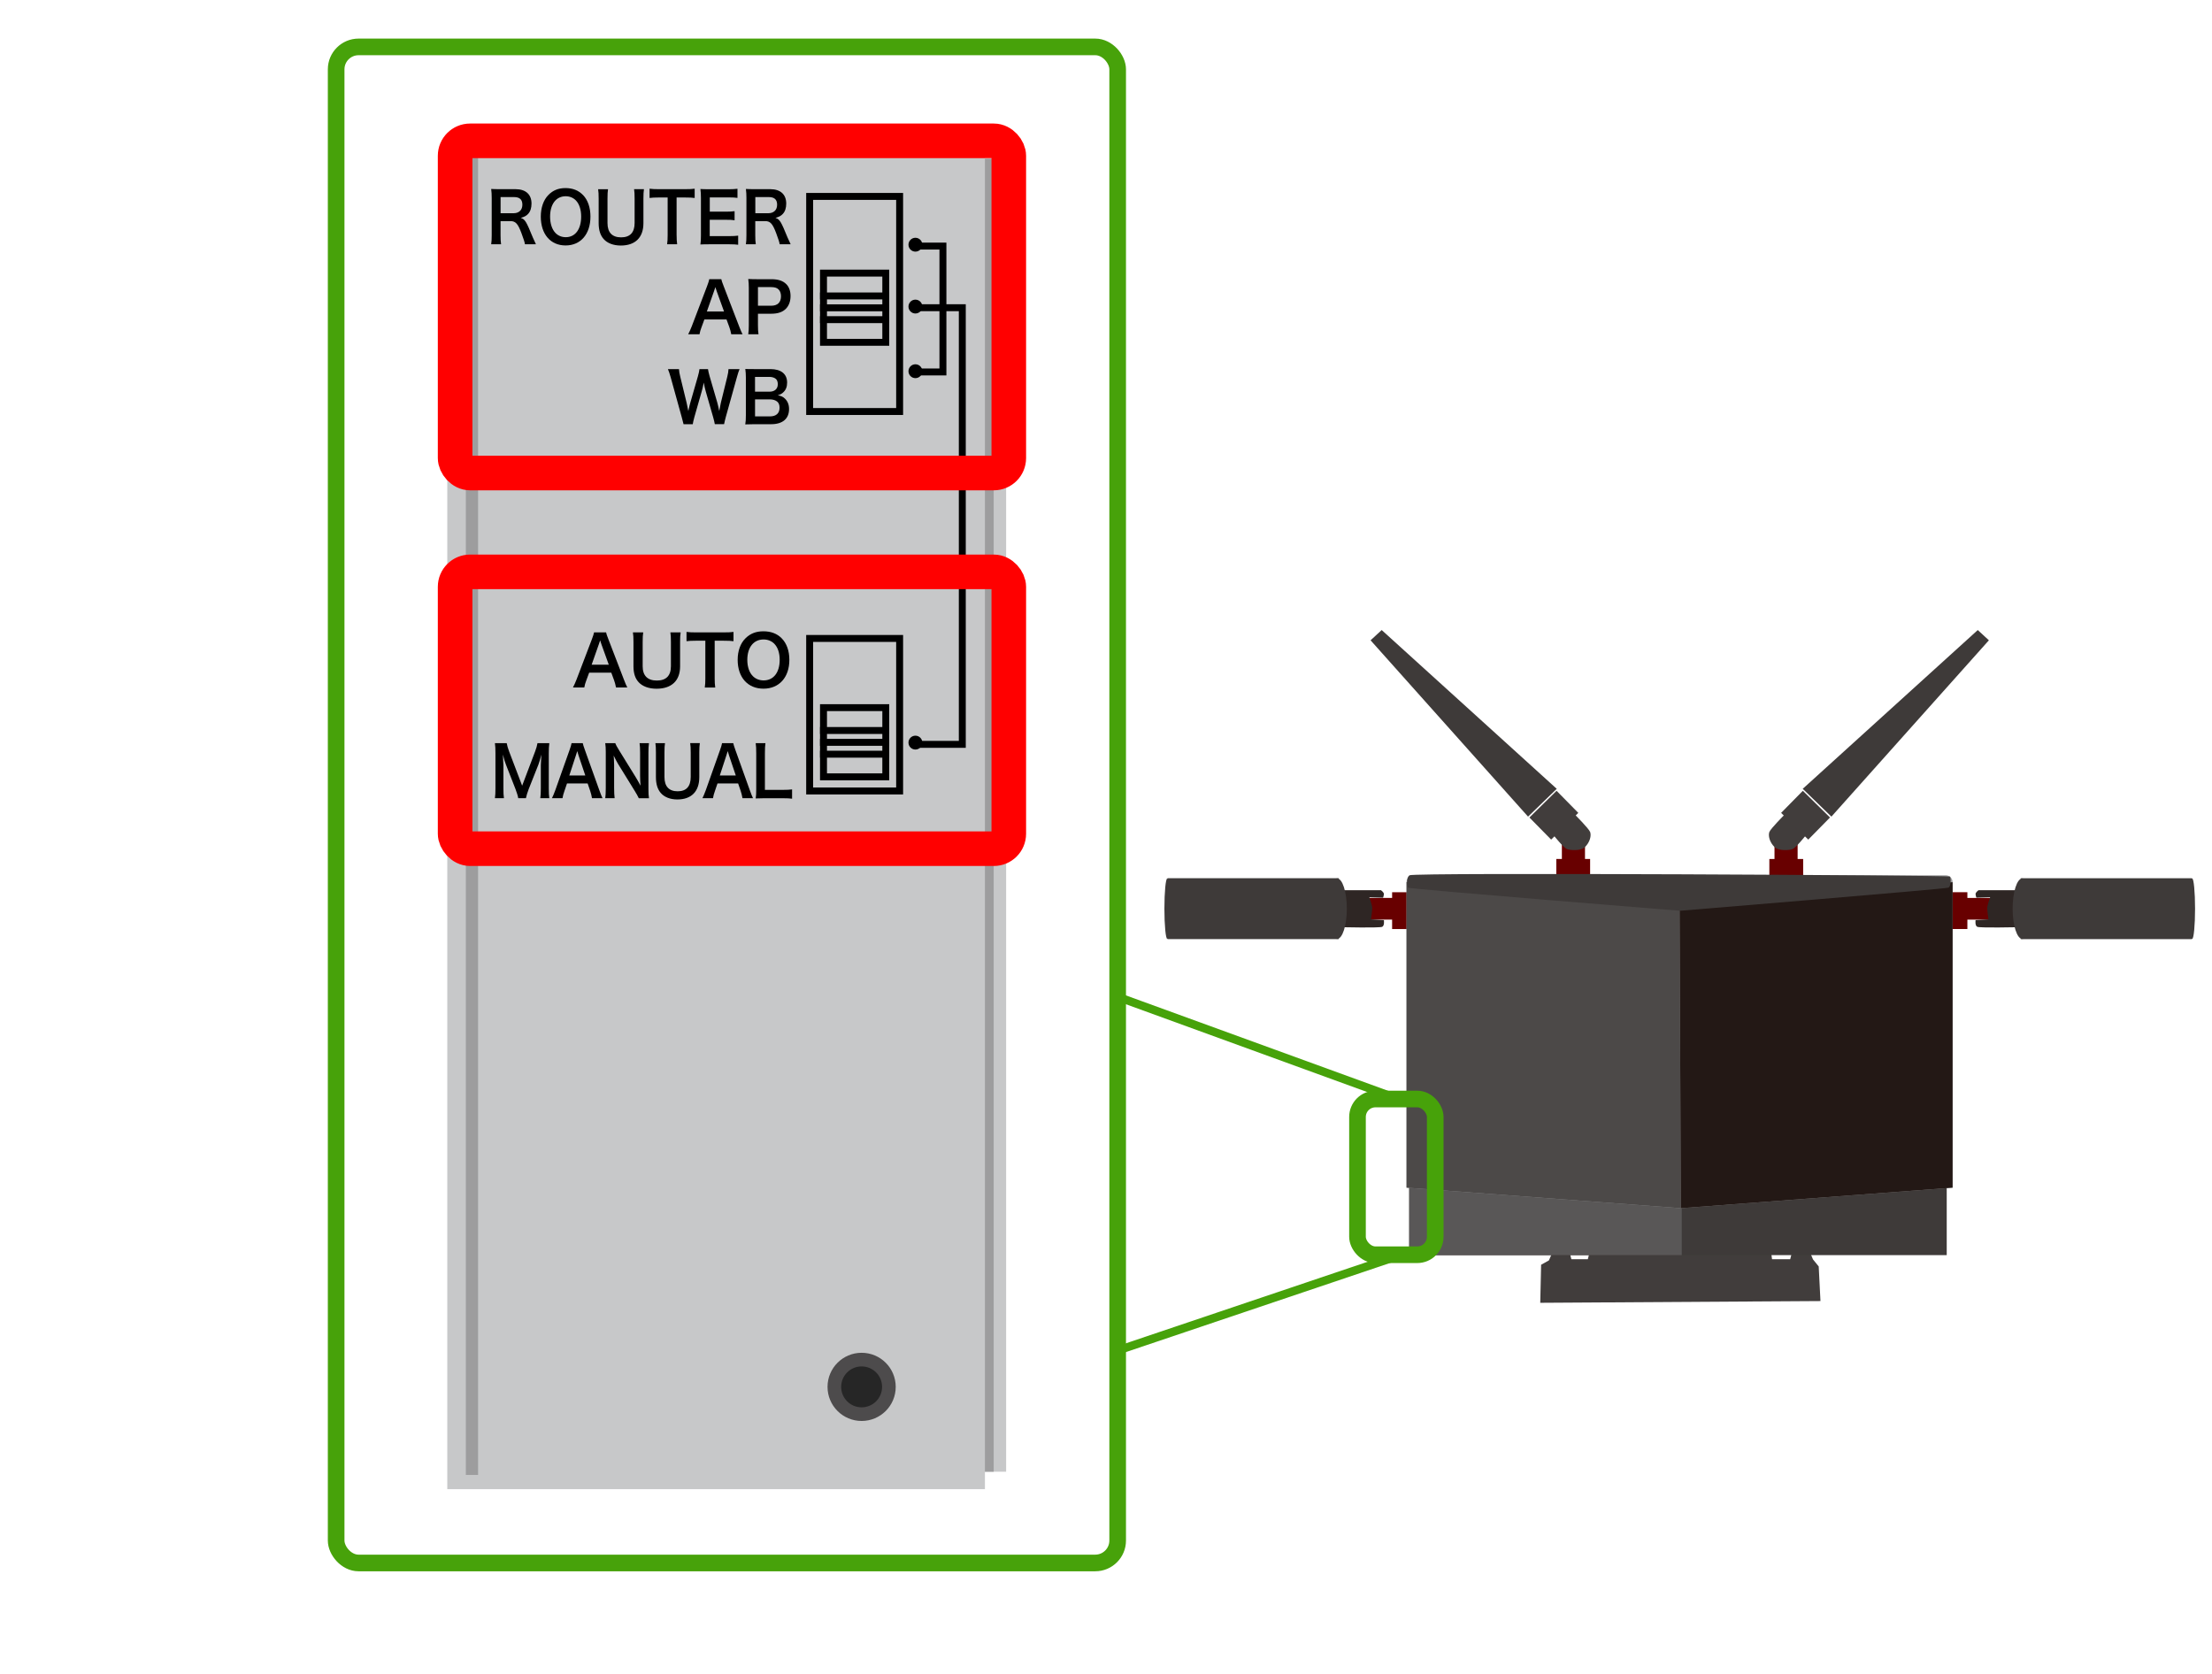 <?xml version="1.0" encoding="UTF-8"?>
<svg id="_レイヤー_1" data-name="レイヤー 1" xmlns="http://www.w3.org/2000/svg" width="798" height="604" viewBox="0 0 798 604">
  <defs>
    <style>
      .cls-1 {
        fill: #3e3a39;
      }

      .cls-2 {
        stroke-width: 3px;
      }

      .cls-2, .cls-3 {
        stroke: #47a20a;
      }

      .cls-2, .cls-3, .cls-4, .cls-5 {
        fill: none;
      }

      .cls-6 {
        fill: #231815;
      }

      .cls-7 {
        fill: #595757;
      }

      .cls-3 {
        stroke-width: 6px;
      }

      .cls-4 {
        stroke: #000;
        stroke-width: 2.5px;
      }

      .cls-8 {
        fill: #680000;
      }

      .cls-5 {
        stroke: red;
        stroke-width: 12.48px;
      }

      .cls-9 {
        fill: #262626;
      }

      .cls-10 {
        fill: #2e2624;
      }

      .cls-11 {
        fill: #c7c8c9;
      }

      .cls-12 {
        fill: #9d9d9e;
      }

      .cls-13 {
        fill: #4d4b4c;
      }

      .cls-14 {
        fill: #413d3c;
      }

      .cls-15 {
        fill: #9e9e9f;
      }

      .cls-16 {
        fill: #4c4948;
      }
    </style>
  </defs>
  <g>
    <g>
      <rect class="cls-8" x="561.45" y="309.89" width="12.2" height="5.87"/>
      <rect class="cls-8" x="563.46" y="303.57" width="8.34" height="7.26"/>
      <g>
        <path class="cls-14" d="M560.53,301.4s3.55,4.48,4.79,4.94c1.24.46,4.96.64,6.33-.62,2.01-1.85,2.47-4.32,2.01-5.56-.46-1.24-5.56-6.33-5.56-6.33l-7.57,7.57Z"/>
        <rect class="cls-14" x="553.7" y="288.5" width="13.74" height="11.18" transform="translate(-45.26 477.67) rotate(-44.54)"/>
      </g>
      <polygon class="cls-1" points="494.45 231 498.46 227.3 561.61 284.58 551.26 294.61 494.45 231"/>
    </g>
    <g>
      <rect class="cls-8" x="492.65" y="323.94" width="10.5" height="7.82"/>
      <rect class="cls-8" x="502.22" y="321.89" width="6.69" height="13.28"/>
      <path class="cls-10" d="M483.96,321.16h14.24s1.05.75,1.05,1.35-.3,1.35-.3,1.35l-4.95-.15s1.05,2.85,1.05,3.9-.45,4.05-.45,4.05l4.65.3s.3,1.95-.6,2.4c-.9.45-14.39.15-14.39.15l-.3-13.34Z"/>
      <g>
        <rect class="cls-1" x="421.22" y="316.83" width="61.76" height="21.97"/>
        <ellipse class="cls-1" cx="421.12" cy="327.82" rx="1.05" ry="10.91"/>
        <ellipse class="cls-1" cx="482.37" cy="327.82" rx="3.51" ry="10.91"/>
      </g>
    </g>
    <g>
      <rect class="cls-8" x="638.31" y="309.89" width="12.2" height="5.87" transform="translate(1288.82 625.66) rotate(-180)"/>
      <rect class="cls-8" x="640.16" y="303.57" width="8.34" height="7.26" transform="translate(1288.67 614.39) rotate(-180)"/>
      <g>
        <path class="cls-14" d="M651.44,301.4s-3.55,4.48-4.79,4.94c-1.24.46-4.96.64-6.33-.62-2.01-1.85-2.47-4.32-2.01-5.56.46-1.24,5.56-6.33,5.56-6.33l7.57,7.57Z"/>
        <rect class="cls-14" x="644.52" y="288.5" width="13.74" height="11.18" transform="translate(909.38 960.6) rotate(-135.46)"/>
      </g>
      <polygon class="cls-1" points="717.51 231 713.5 227.3 650.35 284.58 660.7 294.61 717.51 231"/>
    </g>
    <g>
      <rect class="cls-8" x="708.82" y="323.94" width="10.5" height="7.82" transform="translate(1428.13 655.71) rotate(-180)"/>
      <rect class="cls-8" x="703.05" y="321.89" width="6.69" height="13.28" transform="translate(1412.8 657.05) rotate(-180)"/>
      <path class="cls-10" d="M728,321.16h-14.24s-1.05.75-1.05,1.35.3,1.35.3,1.35l4.95-.15s-1.05,2.85-1.05,3.9c0,1.05.45,4.05.45,4.05l-4.65.3s-.3,1.95.6,2.4c.9.45,14.39.15,14.39.15l.3-13.34Z"/>
      <g>
        <rect class="cls-1" x="728.99" y="316.83" width="61.76" height="21.97" transform="translate(1519.74 655.64) rotate(-180)"/>
        <ellipse class="cls-1" cx="790.84" cy="327.82" rx="1.05" ry="10.91"/>
        <ellipse class="cls-1" cx="729.59" cy="327.82" rx="3.51" ry="10.91"/>
      </g>
    </g>
    <polygon class="cls-14" points="573.44 451.86 572.82 454.29 566.89 454.29 566.27 451.86 560.03 451.86 558.78 454.72 555.97 456.28 555.66 470.01 656.75 469.38 656.12 456.9 654.06 454.36 653 451.86 646.45 451.86 645.83 454.29 639.28 454.29 638.96 451.86 573.44 451.86"/>
    <rect class="cls-1" x="508.39" y="426.46" width="193.91" height="26.35"/>
    <rect class="cls-7" x="508.39" y="426.46" width="98.32" height="26.35"/>
    <path class="cls-15" d="M704.42,428.47l-98.04,7.41-98.96-7.41v-110.21c0-1.38,1.11-2.49,2.49-2.49h192.02c1.38,0,2.49,1.11,2.49,2.49v110.21Z"/>
    <polygon class="cls-16" points="605.92 327.34 606.38 435.88 507.42 428.47 507.42 318.25 605.92 327.34"/>
    <polygon class="cls-6" points="605.92 327.34 606.38 435.88 704.42 428.47 704.42 318.25 605.92 327.34"/>
    <path class="cls-1" d="M507.88,320.24c2.01.62,98.19,8.34,98.19,8.34,0,0,95.72-7.87,96.8-8.34,1.08-.46.93-3.55.62-4.01-.31-.46-193.41-1.54-194.97-.46-1.56,1.08-.64,4.48-.64,4.48Z"/>
  </g>
  <g>
    <rect class="cls-3" x="121.27" y="16.92" width="281.94" height="546.95" rx="8.09" ry="8.09"/>
    <g>
      <rect class="cls-3" x="489.73" y="396.49" width="28.04" height="56.18" rx="6.47" ry="6.47"/>
      <line class="cls-2" x1="403.79" y1="359.83" x2="502.49" y2="395.75"/>
      <line class="cls-2" x1="504.02" y1="453.2" x2="404.13" y2="486.9"/>
    </g>
  </g>
  <g>
    <g>
      <rect class="cls-11" x="339.49" y="57.23" width="23.48" height="473.72"/>
      <rect class="cls-12" x="335" y="57.23" width="23.48" height="473.72"/>
      <rect class="cls-11" x="161.36" y="50.93" width="193.96" height="486.31"/>
      <g>
        <g>
          <path d="M189.38,88.13c-.05-.6-.46-1.87-1.25-3.99-1.29-3.45-2.13-4.37-3.98-4.37h-3.57v5.09c0,1.5.05,2.3.19,3.27h-3.57c.14-1.05.19-1.72.19-3.25v-13.46c0-1.32-.05-2.07-.19-3.25,1.01.05,1.75.08,3.07.08h5.75c3.64,0,5.73,1.9,5.73,5.19,0,1.6-.41,2.85-1.22,3.72-.67.72-1.29,1.05-2.66,1.45,1.51.5,1.97,1.2,4.34,7.04.19.45.79,1.8,1.13,2.47h-3.96ZM185.4,76.92c.89,0,1.73-.32,2.28-.9.5-.52.77-1.25.77-2.2,0-1.8-.98-2.72-2.95-2.72h-4.91v5.82h4.82Z"/>
          <path d="M210.33,70.35c1.75,1.82,2.68,4.54,2.68,7.79,0,6.32-3.52,10.41-8.97,10.41s-8.94-4.07-8.94-10.41c0-3.22.96-5.99,2.73-7.79,1.65-1.7,3.64-2.5,6.18-2.5s4.67.8,6.3,2.5ZM209.66,78.14c0-2.52-.67-4.54-1.89-5.82-.98-1-2.25-1.52-3.69-1.52-3.45,0-5.63,2.85-5.63,7.36,0,2.5.7,4.59,1.94,5.89.98,1,2.25,1.52,3.71,1.52,3.43,0,5.56-2.85,5.56-7.44Z"/>
          <path d="M232.31,68.26c-.14.92-.19,1.82-.19,3.4v8.86c0,5.17-2.95,8.06-8.17,8.06-2.66,0-4.87-.85-6.18-2.35-1.22-1.37-1.8-3.25-1.8-5.74v-8.81c0-1.55-.05-2.52-.19-3.42h3.57c-.14.85-.19,1.8-.19,3.42v8.81c0,3.37,1.68,5.14,4.91,5.14s4.87-1.77,4.87-5.17v-8.79c0-1.6-.05-2.5-.19-3.42h3.57Z"/>
          <path d="M244.1,84.88c0,1.35.05,2.22.19,3.25h-3.62c.14-1.05.19-1.9.19-3.25v-13.63h-3.24c-1.41,0-2.45.05-3.28.17v-3.34c.86.12,1.89.17,3.26.17h9.49c1.73,0,2.61-.05,3.52-.17v3.34c-.89-.12-1.8-.17-3.52-.17h-3v13.63Z"/>
          <path d="M266.29,88.3c-.86-.12-1.63-.17-3.09-.17h-7.48c-1.44,0-2.09.02-3.04.07.14-1,.19-1.82.19-3.29v-13.5c0-1.3-.05-2.05-.19-3.22.96.05,1.58.08,3.04.08h7.24c1.2,0,1.99-.05,3.09-.17v3.29c-.91-.12-1.68-.17-3.09-.17h-6.9v5.14h5.83c1.25,0,2.06-.05,3.12-.17v3.27c-.98-.15-1.63-.17-3.12-.17h-5.85v5.89h7.19c1.34,0,2.04-.05,3.07-.17v3.32Z"/>
          <path d="M281.27,88.13c-.05-.6-.46-1.87-1.25-3.99-1.29-3.45-2.13-4.37-3.98-4.37h-3.57v5.09c0,1.5.05,2.3.19,3.27h-3.57c.14-1.05.19-1.72.19-3.25v-13.46c0-1.32-.05-2.07-.19-3.25,1.01.05,1.75.08,3.07.08h5.75c3.64,0,5.73,1.9,5.73,5.19,0,1.6-.41,2.85-1.22,3.72-.67.72-1.29,1.05-2.66,1.45,1.51.5,1.97,1.2,4.34,7.04.19.45.79,1.8,1.13,2.47h-3.96ZM277.3,76.92c.89,0,1.73-.32,2.28-.9.5-.52.77-1.25.77-2.2,0-1.8-.98-2.72-2.95-2.72h-4.91v5.82h4.82Z"/>
          <path d="M263.8,120.59c-.15-.82-.42-1.9-.7-2.62l-1-2.72h-7.99l-1,2.72c-.45,1.2-.55,1.57-.75,2.62h-4.09c.38-.67.87-1.8,1.32-2.95l5.49-14.4c.47-1.25.67-1.87.8-2.52h4.34c.12.6.27,1,.85,2.52l5.54,14.4c.62,1.6.92,2.3,1.27,2.95h-4.09ZM258.53,104.98c-.1-.27-.17-.57-.45-1.4q-.4,1.17-.47,1.4l-2.6,7.39h6.19l-2.67-7.39Z"/>
          <path d="M269.94,120.59c.15-1,.2-1.87.2-3.22v-13.5c0-1.2-.05-2.1-.2-3.22,1.07.05,1.85.08,3.17.08h5.22c2.42,0,4.12.57,5.32,1.77,1.02,1,1.55,2.5,1.55,4.29,0,1.9-.57,3.44-1.67,4.59-1.22,1.22-2.92,1.8-5.32,1.8h-4.77v4.17c0,1.35.05,2.3.2,3.25h-3.69ZM278.21,110.3c2.3,0,3.54-1.22,3.54-3.42,0-1-.27-1.82-.82-2.4-.57-.62-1.4-.9-2.72-.9h-4.77v6.71h4.77Z"/>
          <path d="M257.88,153.04c-.1-.6-.35-1.67-.6-2.52l-2.67-9.29c-.27-.97-.5-1.92-.72-3.2-.27,1.42-.52,2.4-.75,3.2l-2.65,9.29c-.3,1.12-.5,1.92-.57,2.52h-3.32q-.12-.62-.67-2.57l-3.97-14.33c-.42-1.45-.67-2.22-1-2.97h3.99c.05.85.17,1.6.45,2.7l2.32,9.51c.17.77.45,2.05.6,2.92.33-1.55.5-2.25.7-2.95l2.77-9.64c.3-1.05.47-1.87.55-2.55h3.07c.08.6.3,1.57.57,2.5l2.8,9.61c.17.65.3,1.15.7,3.02q.12-.57.27-1.45c.08-.4.27-1.37.32-1.6l2.32-9.41c.25-.95.4-1.97.42-2.67h3.99c-.35.85-.57,1.52-.97,2.97l-3.99,14.3c-.17.7-.3,1.15-.35,1.37q-.2.7-.27,1.22h-3.34Z"/>
          <path d="M272.06,153.04c-1.45,0-2.17.02-3.2.07.17-1.05.22-1.77.22-3.37v-13.56c0-1.15-.07-2.05-.2-3.07,1.05.05,1.45.05,3.15.05h5.89c3.87,0,6.04,1.75,6.04,4.87,0,1.52-.45,2.65-1.4,3.52-.55.52-1,.75-1.97,1.05,1.27.27,1.85.52,2.52,1.15,1.02.95,1.55,2.2,1.55,3.82,0,3.49-2.32,5.47-6.46,5.47h-6.14ZM277.58,141.31c1.9,0,3.02-1.02,3.02-2.72,0-.8-.25-1.47-.65-1.85-.55-.5-1.4-.77-2.4-.77h-5.17v5.34h5.19ZM272.39,150.22h5.37c2.22,0,3.47-1.1,3.47-3.12,0-1-.25-1.67-.8-2.17-.62-.55-1.57-.85-2.72-.85h-5.32v6.14Z"/>
        </g>
        <g>
          <path d="M222.23,248.02c-.15-.82-.42-1.9-.7-2.62l-1-2.72h-7.99l-1,2.72c-.45,1.2-.55,1.57-.75,2.62h-4.09c.38-.67.87-1.8,1.32-2.95l5.49-14.4c.47-1.25.67-1.87.8-2.52h4.34c.12.6.27,1,.85,2.52l5.54,14.4c.62,1.6.92,2.3,1.27,2.95h-4.09ZM216.96,232.42c-.1-.27-.17-.57-.45-1.4q-.4,1.17-.47,1.4l-2.6,7.39h6.19l-2.67-7.39Z"/>
          <path d="M245.55,228.15c-.15.92-.2,1.82-.2,3.4v8.86c0,5.17-3.07,8.06-8.51,8.06-2.77,0-5.07-.85-6.44-2.35-1.27-1.37-1.87-3.25-1.87-5.74v-8.81c0-1.55-.05-2.52-.2-3.42h3.72c-.15.85-.2,1.8-.2,3.42v8.81c0,3.37,1.75,5.14,5.12,5.14s5.07-1.77,5.07-5.17v-8.79c0-1.6-.05-2.5-.2-3.42h3.72Z"/>
          <path d="M257.83,244.78c0,1.35.05,2.22.2,3.25h-3.77c.15-1.05.2-1.9.2-3.25v-13.63h-3.37c-1.47,0-2.55.05-3.42.17v-3.34c.9.12,1.97.17,3.39.17h9.89c1.8,0,2.72-.05,3.67-.17v3.34c-.92-.12-1.87-.17-3.67-.17h-3.12v13.63Z"/>
          <path d="M281.97,230.25c1.82,1.82,2.8,4.54,2.8,7.79,0,6.32-3.67,10.41-9.34,10.41s-9.31-4.07-9.31-10.41c0-3.22,1-5.99,2.85-7.79,1.72-1.7,3.79-2.5,6.44-2.5s4.87.8,6.57,2.5ZM281.28,238.04c0-2.52-.7-4.54-1.97-5.82-1.02-1-2.35-1.52-3.84-1.52-3.59,0-5.87,2.85-5.87,7.36,0,2.5.72,4.59,2.02,5.89,1.02,1,2.35,1.52,3.87,1.52,3.57,0,5.79-2.85,5.79-7.44Z"/>
          <path d="M186.96,287.97c-.12-.8-.49-1.97-1.02-3.37l-3.34-8.56c-.44-1.12-.65-1.8-1.18-3.82.09,1.32.19,3.37.19,3.92v8.19c0,1.72.05,2.67.19,3.64h-3.25c.14-1,.19-1.97.19-3.64v-12.53c0-1.62-.05-2.67-.19-3.69h4.25c.16.87.46,1.92.86,2.97l4.71,12.38,4.69-12.38c.46-1.22.67-2.02.84-2.97h4.27c-.14,1.2-.19,2.02-.19,3.69v12.53c0,1.82.05,2.72.19,3.64h-3.25c.14-1.02.19-1.92.19-3.64v-8.29c.09-2.17.16-3.45.19-3.82-.3,1.35-.74,2.75-1.07,3.64l-3.48,8.79c-.46,1.17-.88,2.57-1.02,3.32h-2.74Z"/>
          <path d="M213.57,287.97c-.14-.82-.39-1.9-.65-2.62l-.93-2.72h-7.43l-.93,2.72c-.42,1.2-.51,1.57-.7,2.62h-3.81c.35-.67.81-1.8,1.23-2.95l5.11-14.4c.44-1.25.63-1.87.74-2.52h4.04c.12.6.25,1,.79,2.52l5.16,14.4c.58,1.6.86,2.3,1.18,2.95h-3.81ZM208.67,272.37c-.09-.27-.16-.57-.42-1.4q-.37,1.17-.44,1.4l-2.42,7.39h5.76l-2.49-7.39Z"/>
          <path d="M230.45,287.97c-.4-.85-.81-1.57-1.49-2.67l-5.99-9.71c-.44-.75-1.02-1.82-1.58-3q.02.35.09,1.27c.02.47.07,1.6.07,2.17v8.19c0,1.67.07,2.85.19,3.75h-3.39c.12-.82.19-2.07.19-3.77v-12.88c0-1.3-.05-2.2-.19-3.22h3.62c.21.62.63,1.37,1.42,2.65l5.88,9.51c.56.9,1.3,2.2,1.81,3.2-.09-.97-.16-2.47-.16-3.52v-8.39c0-1.47-.05-2.5-.19-3.45h3.39c-.14,1-.19,1.92-.19,3.45v13.21c0,1.4.05,2.35.19,3.22h-3.67Z"/>
          <path d="M252.47,268.1c-.14.92-.19,1.82-.19,3.4v8.86c0,5.17-2.86,8.06-7.92,8.06-2.58,0-4.71-.85-5.99-2.35-1.18-1.37-1.74-3.25-1.74-5.74v-8.81c0-1.55-.05-2.52-.19-3.42h3.46c-.14.85-.19,1.8-.19,3.42v8.81c0,3.37,1.62,5.14,4.76,5.14s4.71-1.77,4.71-5.17v-8.79c0-1.6-.05-2.5-.19-3.42h3.46Z"/>
          <path d="M267.86,287.97c-.14-.82-.4-1.9-.65-2.62l-.93-2.72h-7.43l-.93,2.72c-.42,1.2-.51,1.57-.7,2.62h-3.81c.35-.67.81-1.8,1.23-2.95l5.11-14.4c.44-1.25.63-1.87.74-2.52h4.04c.12.6.26,1,.79,2.52l5.16,14.4c.58,1.6.86,2.3,1.18,2.95h-3.81ZM262.96,272.37c-.09-.27-.16-.57-.42-1.4q-.37,1.17-.44,1.4l-2.42,7.39h5.76l-2.49-7.39Z"/>
          <path d="M285.76,288.15c-.84-.12-1.65-.17-3.3-.17h-6.88c-1.3,0-2.11.02-2.95.07.14-.92.19-1.85.19-3.29v-12.96c0-1.72-.05-2.62-.19-3.69h3.51c-.14,1.02-.19,1.85-.19,3.67v13.18h6.5c1.58,0,2.32-.05,3.3-.17v3.37Z"/>
        </g>
      </g>
      <circle class="cls-13" cx="310.84" cy="500.34" r="12.3"/>
      <circle class="cls-9" cx="310.84" cy="500.34" r="7.38"/>
      <rect class="cls-12" x="168.06" y="56.1" width="4.41" height="476.02" transform="translate(340.53 588.21) rotate(180)"/>
      <g>
        <rect class="cls-4" x="292.09" y="70.86" width="32.46" height="77.6"/>
        <path d="M318.31,99.78v22.47h-19.97v-22.47h19.97M320.8,97.28h-24.97v27.46h24.97v-27.46h0Z"/>
        <g>
          <line class="cls-4" x1="295.84" y1="106.77" x2="320.8" y2="106.77"/>
          <line class="cls-4" x1="295.84" y1="111.05" x2="320.8" y2="111.05"/>
          <line class="cls-4" x1="295.84" y1="115.32" x2="320.8" y2="115.32"/>
        </g>
      </g>
      <g>
        <rect class="cls-4" x="292.09" y="230.33" width="32.46" height="55.03"/>
        <path d="M318.31,256.54v22.47h-19.97v-22.47h19.97M320.8,254.05h-24.97v27.46h24.97v-27.46h0Z"/>
        <g>
          <line class="cls-4" x1="295.84" y1="263.54" x2="320.8" y2="263.54"/>
          <line class="cls-4" x1="295.84" y1="267.81" x2="320.8" y2="267.81"/>
          <line class="cls-4" x1="295.84" y1="272.09" x2="320.8" y2="272.09"/>
        </g>
      </g>
      <g>
        <circle cx="330.24" cy="88.28" r="2.5"/>
        <circle cx="330.24" cy="267.91" r="2.5"/>
        <circle cx="330.24" cy="110.6" r="2.5"/>
        <circle cx="330.24" cy="133.92" r="2.5"/>
      </g>
      <g>
        <polyline class="cls-4" points="330.24 88.78 340.17 88.78 340.17 134.19 330.24 134.19"/>
        <polyline class="cls-4" points="330.24 268.54 347.16 268.54 347.16 111.01 330.24 111.01"/>
      </g>
    </g>
    <rect class="cls-5" x="164.19" y="50.81" width="199.74" height="119.84" rx="5.39" ry="5.39"/>
    <rect class="cls-5" x="164.19" y="206.31" width="199.74" height="99.87" rx="5.39" ry="5.39"/>
  </g>
</svg>
